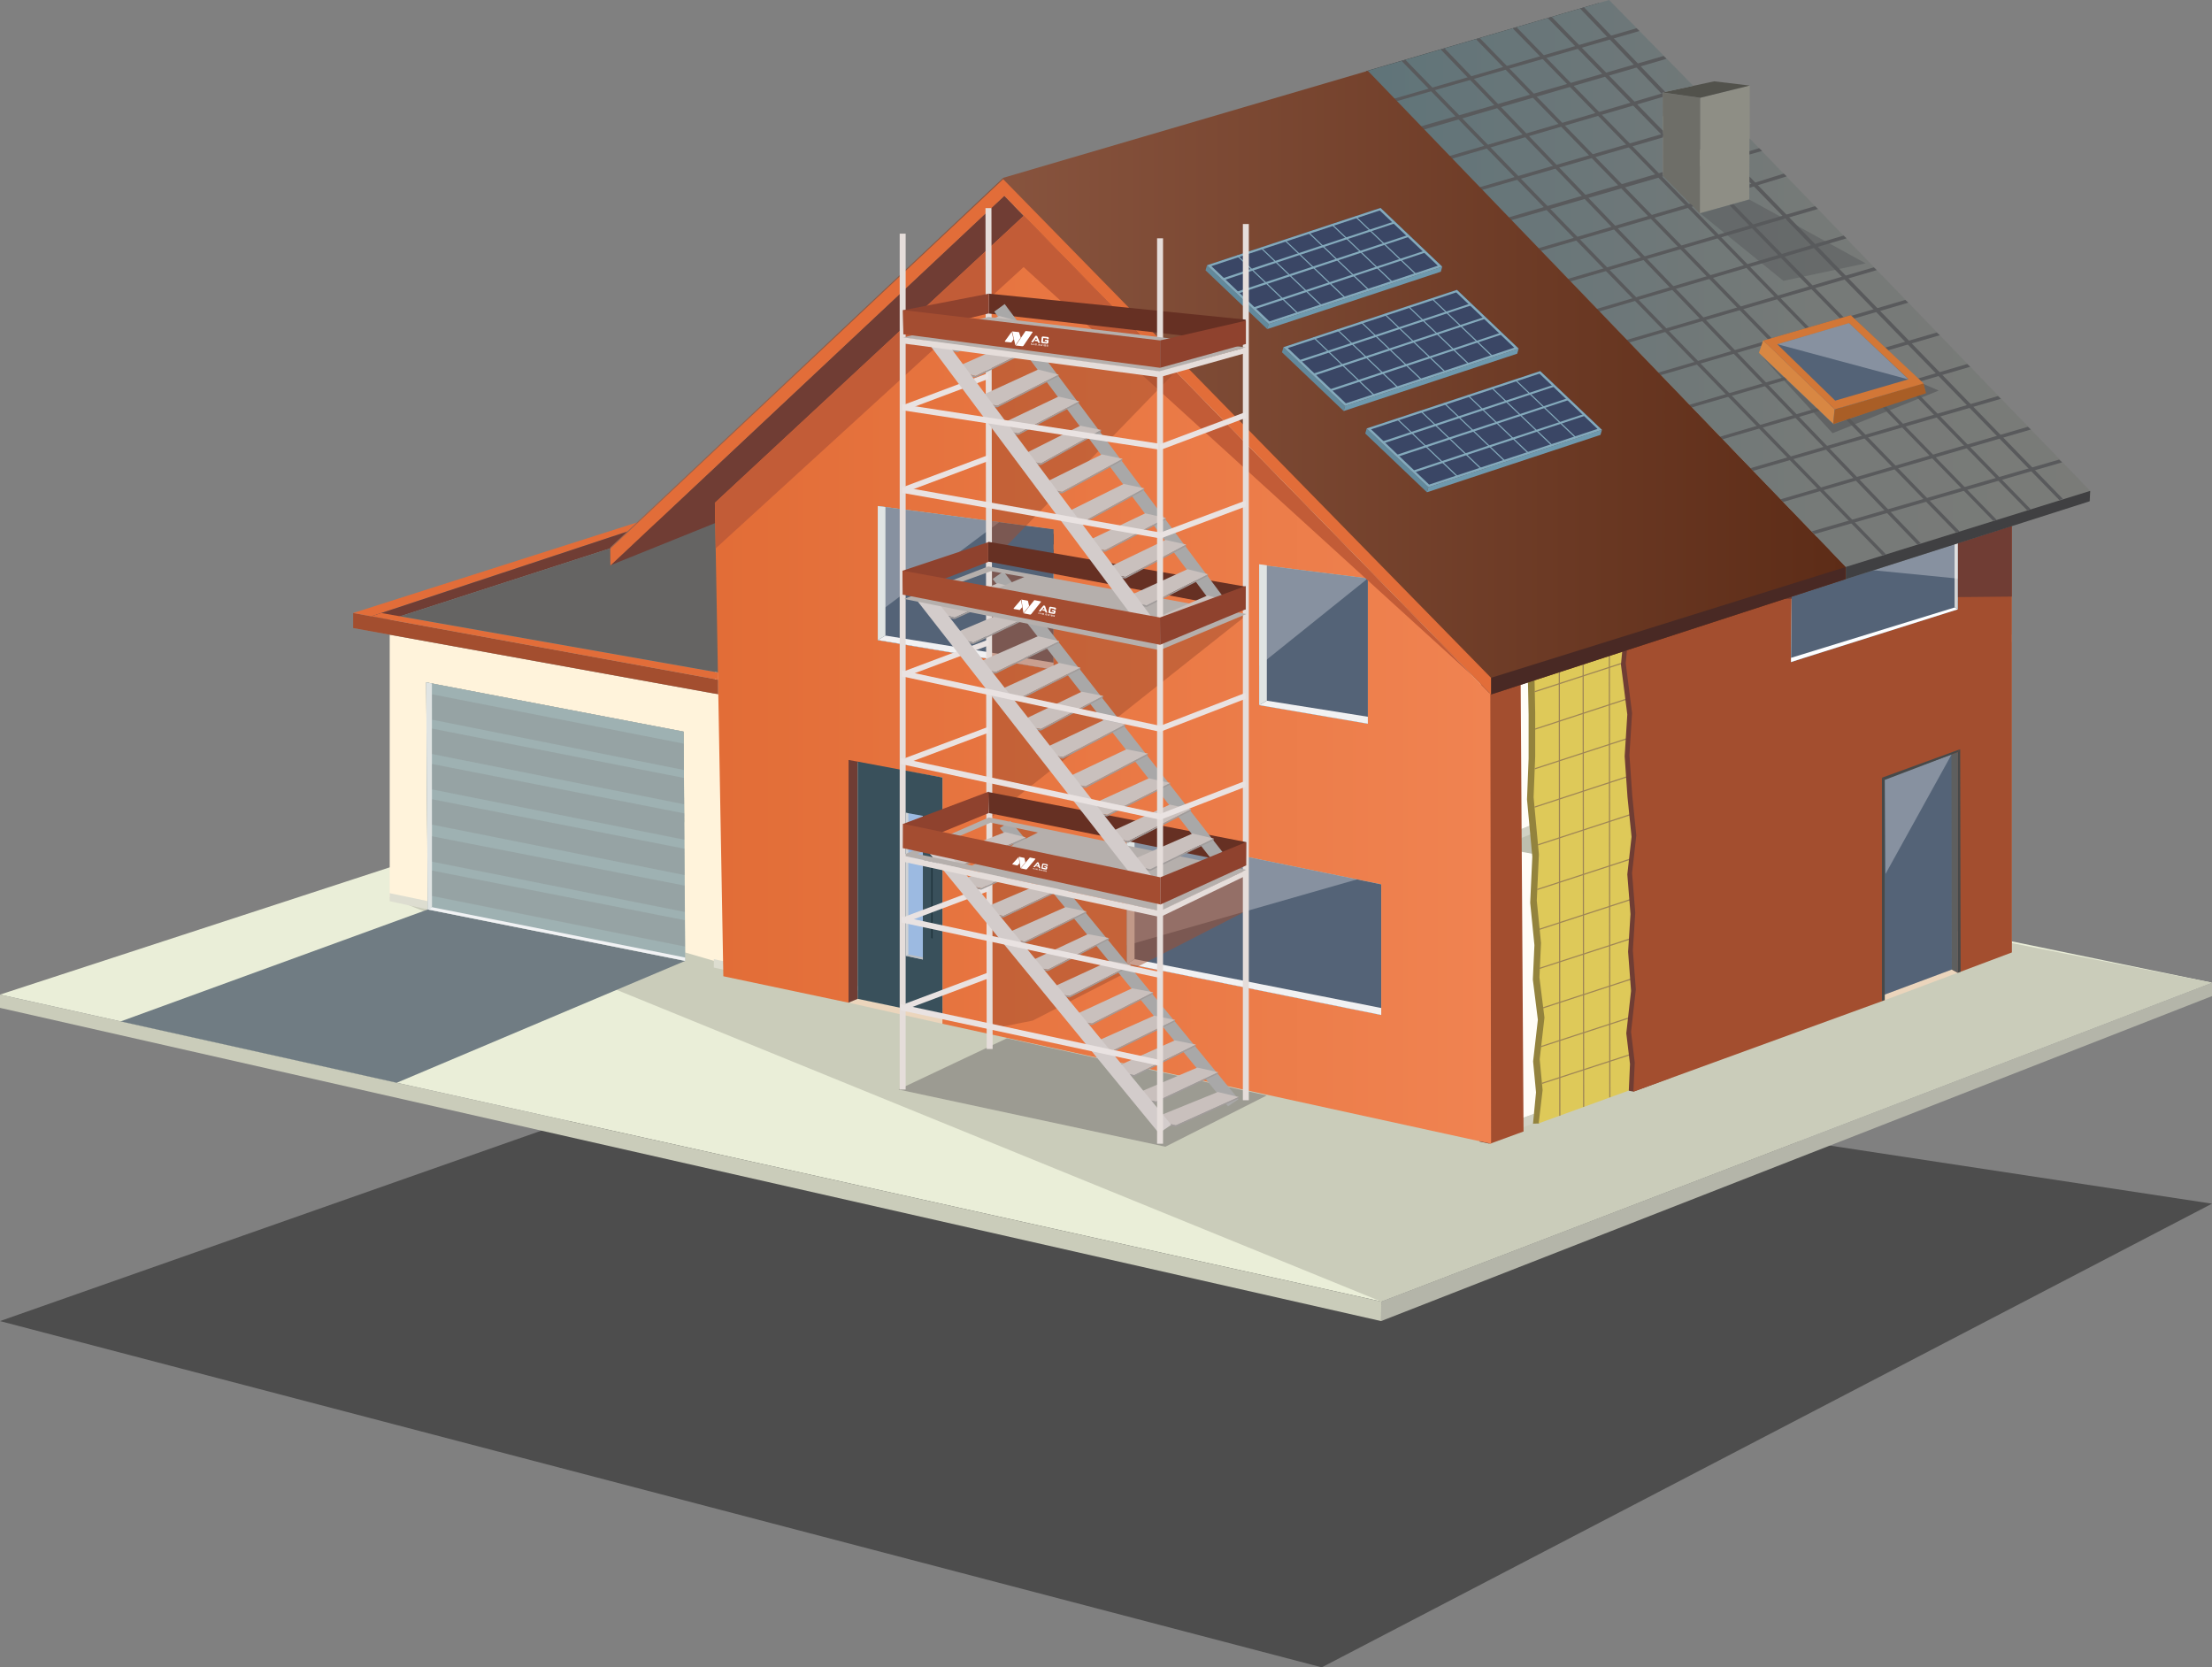 <svg xmlns="http://www.w3.org/2000/svg" xmlns:xlink="http://www.w3.org/1999/xlink" viewBox="0 0 1851.97 1395.93"><rect x="0" y="0" width="1851.97" height="1395.93" fill="#808080" stroke="none"/><defs><style>.cls-1{isolation:isolate;}.cls-2{opacity:0.4;}.cls-3{fill:#eaeed8;}.cls-4{fill:#caccba;}.cls-5{fill:#b4b5a9;}.cls-6{fill:#707c83;}.cls-7{fill:#bdbfae;}.cls-8{fill:#aaa9a2;}.cls-9{fill:#b9bcaf;}.cls-22,.cls-37,.cls-9{opacity:0.3;}.cls-10{fill:#fff3db;}.cls-11{fill:#e1e5d2;}.cls-12{fill:#fffdf7;}.cls-13{fill:#cecec0;}.cls-14{fill:#ddddd0;}.cls-15{fill:#d0d1c3;}.cls-16{fill:#8e8e85;}.cls-17{fill:#6e6e68;}.cls-18{fill:#52524c;}.cls-19{fill:#a1a098;}.cls-20{fill:#b0afa3;}.cls-21{fill:#9eb1b2;}.cls-22{fill:#838384;}.cls-22,.cls-48,.cls-49{mix-blend-mode:multiply;}.cls-23{fill:#e0e4e3;}.cls-24{fill:#f1f2f4;}.cls-25{fill:url(#linear-gradient);}.cls-26,.cls-68{fill:#a34e2f;}.cls-27{fill:#e26d39;}.cls-28{fill:#703d34;}.cls-29{fill:#656463;}.cls-30{fill:#562e28;}.cls-31{fill:#93833d;}.cls-32{fill:#dec959;}.cls-33{fill:#9e8555;}.cls-34,.cls-38{fill:#546377;}.cls-35{fill:#fdfeff;}.cls-36{fill:#d3d3d3;}.cls-37,.cls-79{fill:#fff;}.cls-37{mix-blend-mode:overlay;}.cls-38{stroke:#546377;stroke-miterlimit:10;}.cls-39{fill:url(#linear-gradient-2);}.cls-40{fill:#474949;}.cls-41{fill:#5e5f5f;}.cls-42{fill:#5b312b;}.cls-43{fill:#3a3a3a;}.cls-44{fill:#5e5e5f;}.cls-45{fill:url(#linear-gradient-3);}.cls-46{fill:#404042;}.cls-47,.cls-48,.cls-49{fill:#595a5c;}.cls-48,.cls-68{opacity:0.5;}.cls-49{opacity:0.7;}.cls-50{fill:#d88743;}.cls-51{fill:#a95e26;}.cls-52{fill:#d27737;}.cls-53{fill:url(#Unbenannter_Verlauf_230);}.cls-54{fill:#492924;}.cls-55{fill:#3a4665;}.cls-56{fill:#62899c;}.cls-57{fill:#6e99ae;}.cls-58{fill:#84aabc;}.cls-59{fill:url(#Unbenannter_Verlauf_110);}.cls-60{fill:#c25c37;}.cls-61{fill:#f1f1f2;}.cls-62{fill:#39505b;}.cls-63{fill:#9cbae1;}.cls-64{fill:#d0d2d3;}.cls-65{fill:#bbbdbf;}.cls-66{fill:#233740;}.cls-67{fill:#9c9b92;}.cls-69{fill:#e5ddda;}.cls-70{fill:#e9e2e1;}.cls-71{fill:#a9a8a8;}.cls-72{fill:#c9c0bd;}.cls-73{fill:#a09b9a;}.cls-74{fill:#d3cccb;}.cls-75{fill:#b5afac;}.cls-76{fill:#663023;}.cls-77{fill:#8f422e;}.cls-78{fill:#a44d31;}.cls-80{fill:none;}</style><linearGradient id="linear-gradient" x1="655.09" y1="906.95" x2="719.6" y2="866.97" gradientUnits="userSpaceOnUse"><stop offset="0" stop-color="#ffeecb"/><stop offset="0.41" stop-color="#fae8c7"/><stop offset="0.97" stop-color="#ecd6bd"/><stop offset="1" stop-color="#ebd5bc"/></linearGradient><linearGradient id="linear-gradient-2" x1="1506.08" y1="887.07" x2="1574.24" y2="844.82" xlink:href="#linear-gradient"/><linearGradient id="linear-gradient-3" x1="1144.41" y1="242.42" x2="1750.05" y2="242.42" gradientUnits="userSpaceOnUse"><stop offset="0" stop-color="#5f7479"/><stop offset="0.21" stop-color="#687679"/><stop offset="0.62" stop-color="#767a78"/><stop offset="1" stop-color="#7a7b78"/></linearGradient><linearGradient id="Unbenannter_Verlauf_230" x1="511" y1="320.36" x2="1545.37" y2="320.36" gradientUnits="userSpaceOnUse"><stop offset="0" stop-color="#9b6650"/><stop offset="1" stop-color="#5d2c17"/></linearGradient><linearGradient id="Unbenannter_Verlauf_110" x1="598.52" y1="569.14" x2="1248.4" y2="569.14" gradientUnits="userSpaceOnUse"><stop offset="0" stop-color="#e26d37"/><stop offset="1" stop-color="#f08351"/></linearGradient></defs><g class="cls-1"><g id="Ebene_2" data-name="Ebene 2"><g id="Ebene_2-2" data-name="Ebene 2"><polygon class="cls-2" points="0 1106.03 1106.63 1395.93 1851.97 1007.74 753.98 840.8 0 1106.03"/><polygon class="cls-3" points="1684.37 788.12 1851.97 822.71 1156.4 1089.68 0 832.68 684.48 609.21 1684.37 788.12"/><polygon class="cls-4" points="326.28 751.29 1156.4 1089.68 1851.97 822.71 755.92 605.89 326.28 751.29"/><polygon class="cls-5" points="1851.97 822.71 1851.97 833.96 1156.3 1106.03 1156.4 1089.68 1851.97 822.71"/><polygon class="cls-4" points="1156.4 1089.68 0 832.68 0 843.8 1156.3 1106.03 1156.4 1089.68"/><polygon class="cls-6" points="358.2 761.41 101.07 855.14 332.19 906.5 573.64 804.48 358.2 761.41"/><polygon class="cls-7" points="1684.37 788.12 1684.37 393.11 1722.95 393.11 1307.57 21.58 864.99 155.86 560.38 458.24 600.29 450.26 605.61 806.75 1253.4 943.75 1684.37 788.12"/><polygon class="cls-8" points="1206.55 438.99 1073.83 412.65 1073.83 259.68 1304.94 31.26 1471.03 182.6 1203.56 269 1206.55 438.99"/><polygon class="cls-9" points="602.25 581.43 295.68 525.83 617.58 414.35 602.25 581.43"/><polygon class="cls-10" points="598.52 421.74 628.43 393.11 628.43 579.29 857.01 621.85 857.01 859.92 598.52 802.78 598.52 421.74"/><polygon class="cls-11" points="628.43 409.02 884.95 318.57 884.95 474.87 628.43 579.29 628.43 409.02"/><polygon class="cls-12" points="628.43 579.29 1251.4 702.99 1684.37 531.4 1471.03 493.24 1017.71 650.91 1017.66 497.89 884.95 474.87 628.43 579.29"/><polygon class="cls-11" points="857.01 624.68 857.01 859.92 1184.23 735.36 1184.23 689.65 857.01 624.68"/><polygon class="cls-13" points="1017.66 497.89 884.95 474.87 884.95 318.57 1120.38 80.47 1262.71 278.45 1017.88 355.77 1017.66 497.89"/><polygon class="cls-12" points="857.01 859.92 1184.23 735.7 1184.23 696.8 1684.37 788.12 1253.4 943.75 857.01 859.92"/><polygon class="cls-10" points="602.25 581.43 326.28 531.4 326.28 751.29 358.2 757.94 356.87 571.3 572.36 612.54 573.69 797.43 605.61 806.75 602.25 581.43"/><polygon class="cls-7" points="358.2 760.19 572.9 688.35 572.36 612.54 356.87 571.3 358.2 760.19"/><polygon class="cls-14" points="857.01 624.68 1251.4 702.99 1251.4 710.52 857.01 630.5 857.01 624.68"/><polygon class="cls-15" points="1251.4 710.52 1684.37 537.39 1684.37 531.4 1251.4 702.99 1251.4 710.52"/><polygon class="cls-16" points="1464.9 71.63 1464.9 178.23 1423.42 190.98 1423.42 81.87 1464.9 71.63"/><polygon class="cls-17" points="1423.42 81.97 1392.07 77.5 1392.07 200.71 1423.42 190.97 1423.42 81.97"/><polygon class="cls-18" points="1392.07 77.4 1435.19 68.08 1464.9 71.63 1423.42 81.87 1392.07 77.4"/><polygon class="cls-11" points="1008.65 654.06 1008.65 295.42 1471.03 167.78 1471.03 493.24 1008.65 654.06"/><polygon class="cls-14" points="1008.36 654.84 999.38 653.3 999.38 294.91 1008.65 295.47 1008.36 654.84"/><polygon class="cls-19" points="999.38 294.63 1466.78 167.78 1471.03 167.78 1008.65 295.19 999.38 294.63"/><polygon class="cls-14" points="597.67 803.02 1253.4 943.75 1253.4 951.76 597.63 810.07 597.67 803.02"/><polygon class="cls-15" points="1253.4 951.76 1684.37 793.66 1684.37 787.68 1253.4 943.75 1253.4 951.76"/><polygon class="cls-14" points="326.28 747.8 358.2 754.45 358.2 761.41 326.28 754.5 326.28 747.8"/><polygon class="cls-15" points="358.2 754.45 572.9 680.48 572.92 683.32 358.2 761.41 358.2 754.45"/><polygon class="cls-20" points="1120.38 80.47 1229.46 232.28 1233.06 231.16 1124.29 78.98 1120.38 80.47"/><polygon class="cls-11" points="789.07 843.8 789.07 650.95 710.43 636.96 710.43 827.51 789.07 843.8"/><polygon class="cls-12" points="710.43 827.51 789.07 806.75 789.07 843.8 710.43 827.51"/><polygon class="cls-21" points="572.36 612.54 573.64 804.48 358.15 761.41 356.87 571.3 572.36 612.54"/><polygon class="cls-22" points="361.69 581.26 572.41 622.58 572.56 644.66 361.69 602.54 361.69 581.26"/><polygon class="cls-23" points="356.79 571.3 361.61 572.23 361.69 759.51 358.12 761.41 356.79 571.3"/><polygon class="cls-24" points="361.69 759.51 573.63 801.65 573.64 804.48 358.12 761.41 361.69 759.51"/><polygon class="cls-22" points="361.69 609.97 572.56 651.29 572.71 673.37 361.69 631.25 361.69 609.97"/><polygon class="cls-22" points="361.69 639.61 572.83 680.96 572.98 703.04 361.69 660.89 361.69 639.61"/><polygon class="cls-22" points="361.69 669.13 573.05 710.56 573.2 732.64 361.69 690.41 361.69 669.13"/><polygon class="cls-22" points="361.69 700.14 573.27 741.46 573.42 763.54 361.69 721.42 361.69 700.14"/><polygon class="cls-22" points="361.69 728.85 573.35 770.39 573.49 792.47 361.69 750.13 361.69 728.85"/><polygon class="cls-25" points="710.43 839.43 789.07 857.13 789.07 851.16 718.1 836.23 710.43 839.43"/><polygon class="cls-26" points="601.33 581.26 295.68 525.83 295.68 513.22 601.12 569.09 601.33 581.26"/><polygon class="cls-27" points="295.68 513.22 613.94 411.69 613.94 415.61 310.84 515.99 295.68 513.22"/><polygon class="cls-28" points="310.84 515.99 613.94 415.61 613.48 425.94 326.28 518.82 310.84 515.99"/><polygon class="cls-27" points="310.84 515.99 601.12 569.09 601.33 563.02 319.21 513.22 310.84 515.99"/><polygon class="cls-29" points="334.92 515.99 613.48 425.94 899.9 459.13 601.33 563.02 334.92 515.99"/><polyline class="cls-28" points="789.07 444.67 882.07 455.75 601.03 561.28"/><polyline class="cls-30" points="613.94 415.61 899.9 448.93 899.9 459.13 613.48 425.94"/><polygon class="cls-27" points="613.94 411.69 915.71 446.94 899.9 448.93 613.94 415.61 613.94 411.69"/><polygon class="cls-28" points="601.12 569.09 915.71 446.94 915.71 452.64 601.33 581.26 601.12 569.09"/><polygon class="cls-27" points="601.33 563.02 899.9 448.93 915.71 446.94 601.12 569.09 601.33 563.02"/><polygon class="cls-31" points="1356.49 501.14 1279.67 525.75 1279.14 564.49 1279.8 598.41 1279.8 635.21 1278.47 669.35 1282.91 717.24 1281.13 755.81 1284.68 791.28 1283.35 820.1 1287.56 853.8 1283.57 888.61 1286.01 914.54 1283.49 940.76 1288.65 940.59 1367.13 504.13 1356.49 501.14"/><polygon class="cls-32" points="1366.46 502.8 1285.32 528.74 1284.66 562.66 1285.32 596.58 1285.32 633.38 1283.99 667.52 1288.43 715.41 1286.65 753.98 1290.2 789.45 1288.87 818.27 1293.08 851.97 1289.09 886.78 1291.53 912.71 1288.25 940.47 1367.46 911.66 1366.46 502.8"/><polygon class="cls-33" points="1366.46 522.42 1284.99 549.02 1284.99 548.03 1366.46 521.42 1366.46 522.42"/><polyline class="cls-33" points="1366.96 552.85 1284.83 579.62 1284.83 578.62 1366.96 551.85"/><polyline class="cls-33" points="1366.96 584.11 1285.32 610.88 1285.32 609.88 1366.96 583.11"/><polyline class="cls-33" points="1366.96 617.36 1284.99 644.13 1284.99 643.13 1366.96 616.37"/><polyline class="cls-33" points="1366.96 649.29 1284.83 676.22 1284.83 675.23 1366.96 648.29"/><polyline class="cls-33" points="1366.96 681.88 1287.65 707.81 1287.65 706.82 1366.96 680.88"/><polyline class="cls-33" points="1366.96 719.12 1286.99 745.22 1286.99 744.23 1366.96 718.12"/><polyline class="cls-33" points="1366.96 753.04 1288.98 778.48 1288.98 777.48 1366.96 752.04"/><polyline class="cls-33" points="1367.63 785.63 1288.98 811.23 1288.98 810.24 1367.63 784.63"/><polyline class="cls-33" points="1367.63 819.55 1291.81 844.32 1291.81 843.32 1367.63 818.55"/><polyline class="cls-33" points="1367.63 851.47 1290.15 876.74 1290.15 875.75 1367.63 850.47"/><polyline class="cls-33" points="1366.96 882.73 1290.98 907.5 1290.98 906.51 1366.96 881.73"/><polyline class="cls-33" points="1347.34 918.85 1346.9 509.13 1347.84 509.45 1348.34 918.48"/><polyline class="cls-33" points="1325.39 926.83 1324.95 516.12 1325.89 516.44 1326.39 926.46"/><polyline class="cls-33" points="1305.44 934.32 1305 522.44 1305.94 522.75 1306.44 933.94"/><path class="cls-28" d="M1398.39,902.52l-.45-408.36L1362,505.07l-4.88,51.43,5.32,41.68-2.21,35,2.37,34.14L1366,700.6l-3.55,31.48,2.66,33.26-2,31.48,2.48,32.81-4,35.47,3.1,25.71-1,22.35,3.9.75Z"/><path class="cls-26" d="M1366,503.91l-4.88,51.43,5.32,41.68-2.21,35,2.37,34.14,3.39,33.25-3.55,31.49,2.66,33.25-2,31.48,2.48,32.81-4,35.47,3.1,25.72L1367.53,914,1578,837.36V653l61.19-21.74V814.4l45.22-17V402.37Zm273.13-1.27-139.67,51.69.83-83.45,138.39-44.12Z"/><polygon class="cls-28" points="1684.37 402.82 1364.47 503.47 1480.19 501.47 1684.37 499.48 1684.37 402.82"/><polygon class="cls-34" points="1499.48 554.33 1500.37 471.1 1638.7 427.2 1639.15 510.12 1499.48 554.33"/><polygon class="cls-35" points="1499.48 550.76 1499.48 554.26 1639.31 510.12 1636.62 508.55 1499.48 550.76"/><polygon class="cls-36" points="1639.15 426.76 1639.15 509.95 1636.45 508.38 1636.45 427.82 1639.15 426.76"/><polygon class="cls-37" points="1639.15 427.2 1499.92 470.66 1639.15 484.4 1639.15 427.2"/><polygon class="cls-28" points="1639.15 814.4 1633.83 813.73 1633.83 633.11 1639.15 631.22 1639.15 814.4"/><polygon class="cls-38" points="1634.16 811.73 1633.83 631.83 1577.96 652.96 1577.96 832.7 1634.16 811.73"/><polygon class="cls-39" points="1577.96 837.37 1639.15 814.4 1634.16 811.73 1577.96 832.7 1577.96 837.37"/><polygon class="cls-40" points="1639.15 814.4 1641.5 813.52 1641.14 627.26 1639.15 629.64 1639.15 814.4"/><polygon class="cls-41" points="1639.15 814.4 1639.15 629.64 1633.82 631.67 1634.16 811.73 1639.15 814.4"/><polygon class="cls-37" points="1578.62 731.68 1577.96 651.68 1633.83 631.83 1578.62 731.68"/><polygon class="cls-40" points="1575.63 837.93 1577.99 837.04 1577.96 652.96 1575.63 651.12 1575.63 837.93"/><polygon class="cls-40" points="1577.96 652.96 1575.63 651.12 1641.14 627.26 1639.15 629.64 1577.96 652.96"/><polygon class="cls-42" points="1365.47 503.8 1356.27 501.25 1673.73 401.49 1684.82 402.38 1365.47 503.8"/><polygon class="cls-26" points="1247.64 957.5 1275.57 947.3 1272.91 532.73 1246.75 542.04 1247.64 957.5"/><polygon class="cls-42" points="1272.91 532.73 1266.26 528.96 1239.65 537.61 1246.75 542.04 1272.91 532.73"/><polygon class="cls-42" points="1239.88 537.39 1238.77 955.72 1247.19 957.5 1246.75 542.04 1239.88 537.39"/><polygon class="cls-43" points="890.3 320.36 1105.82 229.24 1338.91 2.45 1144.41 59.37 890.3 320.36"/><polygon class="cls-44" points="1546.04 475.33 1546.04 485.51 1144.41 69.55 1144.41 59.37 1546.04 475.33"/><polygon class="cls-44" points="1144.41 69.55 890.3 322.95 890.3 311.66 1144.41 59.37 1144.41 69.55"/><polygon class="cls-45" points="1144.41 59.46 1347.18 0 1417.68 71.83 1392 77.36 1392.07 146.98 1423 178.57 1464.56 166.94 1464.83 115.86 1750.05 411.02 1749.99 419.22 1545.37 484.85 1545.37 474.66 1144.41 59.46"/><polygon class="cls-46" points="1749.99 410.97 1749.55 419.67 1545.37 484.85 1545.37 474.66 1749.99 410.97"/><polygon class="cls-47" points="1176.69 50.1 1173.48 51.04 1575.96 464.89 1578.96 464.06 1176.69 50.1"/><polygon class="cls-47" points="1209.51 40.57 1206.3 41.51 1605.19 455.79 1608.22 454.92 1209.51 40.57"/><polygon class="cls-47" points="1238.99 31.92 1235.78 32.86 1637.61 445.81 1640.64 444.94 1238.99 31.92"/><polygon class="cls-47" points="1269.69 22.78 1266.49 23.72 1668.83 436.13 1671.74 435.3 1269.69 22.78"/><polygon class="cls-47" points="1451.26 170.93 1448.06 171.87 1697.18 427.19 1700.17 426.32 1451.26 170.93"/><polygon class="cls-47" points="1464.73 147.81 1464.73 152.3 1724.11 418.67 1727.27 417.84 1464.73 147.81"/><line class="cls-47" x1="1464.83" y1="138.12" x2="1464.83" y2="142"/><polygon class="cls-47" points="1372.67 25.94 1370.14 23.66 1166.42 82.84 1168.6 84.96 1372.67 25.94"/><polygon class="cls-47" points="1395.28 49.22 1392.81 46.87 1189.22 105.91 1191.71 108.58 1395.28 49.22"/><polygon class="cls-47" points="1392.07 78.05 1213.27 130.72 1215.49 132.93 1392.07 81.14 1392.07 78.05"/><polygon class="cls-47" points="1392.24 111.99 1238.49 156.85 1240.6 159.12 1392.24 115.06 1392.24 111.99"/><polygon class="cls-47" points="1392.09 144.09 1262.9 182.07 1265.12 184.39 1392.69 147.56 1392.05 146.96 1392.09 144.09"/><polygon class="cls-47" points="1417.68 172.75 1415.15 170.47 1287.84 207.88 1289.9 210.08 1417.68 172.75"/><polygon class="cls-47" points="1312.5 233.54 1519.57 172.63 1522.09 174.92 1314.67 235.69 1312.5 233.54"/><polygon class="cls-47" points="1543.51 197.24 1336.79 258.64 1338.95 260.8 1546.04 199.53 1543.51 197.24"/><polygon class="cls-47" points="1568.78 223.84 1361.93 284.6 1364.14 286.73 1571.31 226.13 1568.78 223.84"/><polygon class="cls-47" points="1595.16 251.11 1388.23 311.97 1390.49 314.08 1597.69 253.4 1595.16 251.11"/><polygon class="cls-47" points="1621.54 278.38 1414.33 338.93 1416.43 341.1 1624.07 280.67 1621.54 278.38"/><polygon class="cls-47" points="1649.57 307.05 1647.04 304.76 1440.03 365.62 1442.12 367.79 1649.57 307.05"/><polygon class="cls-47" points="1465.67 391.93 1672.76 331.59 1675.28 333.87 1467.89 394.14 1465.67 391.93"/><polygon class="cls-47" points="1700.34 359.59 1492.83 420.25 1490.72 418.03 1697.81 357.3 1700.34 359.59"/><polygon class="cls-47" points="1726.49 387.08 1519.02 447.19 1516.74 444.91 1723.97 384.79 1726.49 387.08"/><polygon class="cls-47" points="1472.79 124.08 1464.73 126.51 1464.73 129.36 1475.32 126.37 1472.79 124.08"/><polygon class="cls-47" points="1295.8 15.11 1299.13 14.13 1392.24 109.41 1392.4 114.06 1295.8 15.11"/><polygon class="cls-47" points="1322.9 7.13 1326.23 6.15 1394.12 76.9 1392.01 77.4 1392.01 78.09 1391.05 78.34 1322.9 7.13"/><polygon class="cls-48" points="1493.15 235.13 1562 220.47 1464.56 167.05 1423.44 178.57 1493.15 235.13"/><polygon class="cls-47" points="1493.4 145.37 1464.81 154.34 1464.81 157.19 1495.93 147.65 1493.4 145.37"/><polygon class="cls-49" points="1474.29 297.51 1534.29 362.69 1623.19 327 1610.39 321.45 1612.13 328.19 1535.08 355.15 1474.29 297.51"/><polygon class="cls-50" points="1535.93 342.52 1534.75 354.61 1472.65 295.42 1476.2 284.88 1535.93 342.52"/><polygon class="cls-34" points="1476.65 285.1 1536.37 342.74 1610.21 321.06 1549.5 263.85 1476.65 285.1"/><polygon class="cls-51" points="1536.06 342.96 1534.87 355.07 1612.55 329.22 1610.38 320.87 1536.06 342.96"/><path class="cls-52" d="M1549.5,263.85l-73.17,21.25,59.73,57.64L1610.55,321Zm-13,71.57L1488,288.2l60.13-17.69,49.83,47Z"/><polygon class="cls-37" points="1548.08 270.51 1488.17 288.2 1597.91 317.69 1548.08 270.51"/><polygon class="cls-28" points="511 473.29 890.3 320.36 1144.41 78.98 857.13 180.59 840.8 163.85 511 473.29"/><polyline class="cls-53" points="1248.36 581.43 1545.37 484.85 1545.37 474.84 1145.22 59.29 839.92 148.88 511 458.25 511.07 472.28 840.91 162.84 1248.32 581.43"/><polygon class="cls-54" points="1248.36 567.46 1544.87 474.84 1544.87 484.85 1248.36 581.43 1248.36 567.46"/><polygon class="cls-27" points="511.07 473.42 840.88 163.99 1248.32 581.43 1248.32 567.46 839.88 150.02 511 459.4 511.07 473.42"/><polygon class="cls-55" points="1207.5 223.24 1062.21 271.27 1010.54 222.08 1155.84 174.05 1207.5 223.24"/><polygon class="cls-56" points="1010.54 222.08 1009.33 226.33 1060.99 275.52 1062.21 271.27 1010.54 222.08"/><polygon class="cls-57" points="1206.29 227.49 1207.5 223.24 1062.21 271.27 1060.99 275.52 1206.29 227.49"/><path class="cls-58" d="M1010.55,222.08l51.66,49.19,145.29-48-51.66-49.19Zm52.27,47-48.6-46.27,141-46.61,48.6,46.27Z"/><polygon class="cls-58" points="1166.72 185.63 1022.6 233.35 1024.08 234.75 1168.07 186.92 1166.72 185.63"/><polygon class="cls-58" points="1179 196.72 1034.89 244.44 1036.36 245.84 1180.36 198.01 1179 196.72"/><polygon class="cls-58" points="1135.25 181.07 1186.38 229.85 1185.35 230.19 1134.3 181.39 1135.25 181.07"/><polygon class="cls-58" points="1115.46 187.61 1166.59 236.39 1165.56 236.73 1114.51 187.92 1115.46 187.61"/><polygon class="cls-58" points="1095.67 194.14 1146.8 242.92 1145.77 243.26 1094.73 194.46 1095.67 194.14"/><polygon class="cls-58" points="1075.88 200.68 1127.01 249.46 1125.98 249.8 1074.94 200.99 1075.88 200.68"/><polygon class="cls-58" points="1056.09 207.21 1107.22 255.99 1106.19 256.33 1055.15 207.53 1056.09 207.21"/><polygon class="cls-58" points="1036.3 213.75 1087.43 262.52 1086.4 262.86 1035.36 214.06 1036.3 213.75"/><polygon class="cls-58" points="1192.65 209.93 1048.53 257.64 1050 259.05 1194 211.22 1192.65 209.93"/><polygon class="cls-55" points="1271.48 291.86 1126.19 339.88 1074.53 290.69 1219.82 242.66 1271.48 291.86"/><polygon class="cls-56" points="1074.53 290.69 1073.32 294.94 1124.97 344.13 1126.19 339.88 1074.53 290.69"/><polygon class="cls-57" points="1270.27 296.1 1271.48 291.86 1126.19 339.88 1124.97 344.13 1270.27 296.1"/><path class="cls-58" d="M1074.53,290.69l51.66,49.19,145.29-48-51.66-49.19Zm52.28,47-48.61-46.28,141-46.61,48.6,46.28Z"/><polygon class="cls-58" points="1230.7 254.25 1086.59 301.96 1088.06 303.36 1232.05 255.54 1230.7 254.25"/><polygon class="cls-58" points="1242.98 265.34 1098.87 313.05 1100.34 314.45 1244.34 266.63 1242.98 265.34"/><polygon class="cls-58" points="1199.23 249.69 1250.36 298.46 1249.33 298.81 1198.29 250 1199.23 249.69"/><polygon class="cls-58" points="1179.44 256.22 1230.57 305 1229.54 305.34 1178.5 256.54 1179.44 256.22"/><polygon class="cls-58" points="1159.65 262.76 1210.78 311.53 1209.75 311.88 1158.71 263.07 1159.65 262.76"/><polygon class="cls-58" points="1139.86 269.29 1190.99 318.07 1189.96 318.41 1138.92 269.61 1139.86 269.29"/><polygon class="cls-58" points="1120.08 275.83 1171.2 324.6 1170.17 324.94 1119.13 276.14 1120.08 275.83"/><polygon class="cls-58" points="1100.29 282.36 1151.41 331.14 1150.38 331.48 1099.34 282.68 1100.29 282.36"/><polygon class="cls-58" points="1256.63 278.55 1112.51 326.26 1113.99 327.66 1257.98 279.83 1256.63 278.55"/><polygon class="cls-55" points="1341.19 359.86 1195.9 407.89 1144.24 358.7 1289.53 310.67 1341.19 359.86"/><polygon class="cls-56" points="1144.24 358.7 1143.03 362.95 1194.69 412.14 1195.9 407.89 1144.24 358.7"/><polygon class="cls-57" points="1339.98 364.11 1341.19 359.86 1195.9 407.89 1194.69 412.14 1339.98 364.11"/><path class="cls-58" d="M1144.24,358.7l51.66,49.19,145.29-48-51.66-49.19Zm52.28,47-48.6-46.27,141-46.61,48.61,46.28Z"/><polygon class="cls-58" points="1300.42 322.26 1156.3 369.97 1157.77 371.37 1301.77 323.55 1300.42 322.26"/><polygon class="cls-58" points="1312.7 333.35 1168.58 381.06 1170.05 382.46 1314.05 334.63 1312.7 333.35"/><polygon class="cls-58" points="1268.94 317.7 1320.07 366.47 1319.04 366.81 1268 318.01 1268.94 317.7"/><polygon class="cls-58" points="1249.15 324.23 1300.28 373.01 1299.25 373.35 1248.21 324.54 1249.15 324.23"/><polygon class="cls-58" points="1229.37 330.77 1280.49 379.54 1279.46 379.88 1228.42 331.08 1229.37 330.77"/><polygon class="cls-58" points="1209.58 337.3 1260.7 386.08 1259.67 386.42 1208.63 337.61 1209.58 337.3"/><polygon class="cls-58" points="1189.79 343.84 1240.92 392.61 1239.88 392.95 1188.84 344.15 1189.79 343.84"/><polygon class="cls-58" points="1170 350.37 1221.13 399.15 1220.1 399.49 1169.05 350.68 1170 350.37"/><polygon class="cls-58" points="1326.34 346.55 1182.23 394.27 1183.7 395.67 1327.69 347.84 1326.34 346.55"/><path class="cls-59" d="M857.09,180.72,598.52,421l7.09,396.34,104.82,22.14V637l78.64,14V857.12L1248.4,957.56,1247.75,581Zm197.12,292.11,91,11.42V605.92l-91-15.59ZM882.06,560.66,734.9,536V423.66l147.16,19.51ZM1156.4,849.75l-212.93-43V696.8l212.93,43.58Z"/><polygon class="cls-28" points="718.1 836.23 710.43 839.43 710.43 636.27 718.1 637.64 718.1 836.23"/><polygon class="cls-34" points="734.9 535.95 734.9 423.66 882.07 443.17 882.07 560.66 734.9 535.95"/><polygon class="cls-37" points="734.9 423.66 836.65 437.15 734.9 513.22 734.9 423.66"/><polygon class="cls-34" points="943.47 806.74 943.47 696.8 1156.4 740.38 1156.4 849.75 943.47 806.74"/><polygon class="cls-37" points="943.47 696.8 1136.15 736.23 943.47 791.45 943.47 696.8"/><polygon class="cls-34" points="1054.21 590.33 1054.21 472.83 1145.22 484.25 1145.22 605.92 1054.21 590.33"/><polygon class="cls-37" points="1054.21 472.83 1145.22 484.25 1054.21 557.34 1054.21 472.83"/><polygon class="cls-60" points="1233.06 565.92 857.09 180.72 598.52 420.95 599.2 459.13 857.01 223.59 1233.06 565.92"/><polygon class="cls-61" points="882.07 554.83 741.32 532.12 734.9 535.83 882.07 560.66 882.07 554.83"/><polygon class="cls-23" points="734.9 423.66 734.9 535.85 741.32 532.12 741.32 424.51 734.9 423.66"/><polygon class="cls-61" points="1145.22 600.08 1060.63 586.62 1054.21 590.34 1145.22 605.92 1145.22 600.08"/><polygon class="cls-23" points="1054.21 472.4 1054.21 590.34 1060.63 586.6 1060.63 473.25 1054.21 472.4"/><polygon class="cls-61" points="1156.4 843.91 949.89 803.03 943.47 806.75 1156.4 849.75 1156.4 843.91"/><polygon class="cls-23" points="943.47 696.8 943.47 806.85 949.89 803.11 949.89 697.65 943.47 696.8"/><polygon class="cls-62" points="789.07 851.16 789.07 650.95 718.1 637.64 718.1 836.23 789.07 851.16"/><polygon class="cls-63" points="772.66 803.31 772.66 683.05 758.41 680.48 758.41 800.2 772.66 803.31"/><polygon class="cls-64" points="758.41 680.48 760.49 680.82 760.49 799.15 758.41 800.32 758.41 680.48"/><polygon class="cls-65" points="760.49 799.15 772.66 801.53 772.66 803.31 758.41 800.32 760.49 799.15"/><polygon class="cls-66" points="780.86 702.99 779.61 702.7 779.61 785.38 780.86 785.75 780.86 702.99"/><polygon class="cls-67" points="752.26 912.16 975.73 960.05 1060.53 917.15 843.04 869.26 752.26 912.16"/><polygon class="cls-68" points="830.08 861.28 864.6 854.47 1043.57 762.52 1041.57 727.6 827.08 686.7 1043.57 515.11 825.09 475.2 985.71 309.6 826.09 268.69 830.08 861.28"/><polygon class="cls-69" points="831.07 878.24 826.09 878.24 825.09 174.25 830.08 174.25 831.07 878.24"/><polygon class="cls-70" points="827.58 317.23 755.75 344.22 755.75 339.23 827.58 312.24 827.58 317.23"/><polygon class="cls-70" points="827.25 386.04 755.42 413.03 755.42 408.04 827.25 381.05 827.25 386.04"/><polygon class="cls-70" points="827.75 540.37 755.92 567.36 755.92 562.37 827.75 535.38 827.75 540.37"/><polyline class="cls-70" points="827.41 608.51 827.41 613.5 755.59 640.49 755.59 635.5"/><polygon class="cls-70" points="827.75 746.04 755.92 773.03 755.92 768.04 827.75 741.05 827.75 746.04"/><polyline class="cls-70" points="827.41 814.18 827.41 819.17 755.59 846.16 755.59 841.18"/><rect class="cls-69" x="1040.57" y="187.55" width="4.99" height="733.59"/><polygon class="cls-71" points="1028.11 926.22 1036.95 920.25 845.99 687.32 837.14 693.29 1028.11 926.22"/><polygon class="cls-72" points="873.96 719.6 856.45 715.54 800.15 738.82 821.53 743.64 873.96 719.6"/><polygon class="cls-73" points="800.18 738.83 800.07 740.09 821.34 744.9 821.5 743.66 800.18 738.83"/><polygon class="cls-73" points="821.47 743.69 821.36 744.95 873.69 720.87 873.85 719.64 821.47 743.69"/><polygon class="cls-72" points="892.19 742.27 874.62 738.41 818.62 762.33 840.05 766.9 892.19 742.27"/><polygon class="cls-73" points="818.65 762.33 818.56 763.6 839.88 768.16 840.03 766.93 818.65 762.33"/><polygon class="cls-73" points="840 766.95 839.91 768.22 891.93 743.55 892.08 742.31 840 766.95"/><polygon class="cls-72" points="909.7 763.06 892.08 759.44 836.44 784.11 857.94 788.4 909.7 763.06"/><polygon class="cls-73" points="836.47 784.11 836.39 785.38 857.79 789.66 857.91 788.42 836.47 784.11"/><polygon class="cls-73" points="857.88 788.44 857.81 789.71 909.47 764.34 909.59 763.11 857.88 788.44"/><polygon class="cls-72" points="928.52 785.34 910.81 782.09 855.76 807.93 877.36 811.76 928.52 785.34"/><polygon class="cls-73" points="855.78 807.94 855.74 809.2 877.23 813.03 877.33 811.79 855.78 807.94"/><polygon class="cls-73" points="877.3 811.81 877.26 813.08 928.31 786.63 928.41 785.38 877.3 811.81"/><polygon class="cls-72" points="946.84 807.8 929.16 804.43 873.91 829.9 895.48 833.88 946.84 807.8"/><polygon class="cls-73" points="873.94 829.9 873.89 831.17 895.35 835.14 895.46 833.9 873.94 829.9"/><polygon class="cls-73" points="895.43 833.92 895.38 835.19 946.63 809.08 946.73 807.84 895.43 833.92"/><polygon class="cls-72" points="965.52 830.77 947.84 827.43 892.63 852.98 914.2 856.92 965.52 830.77"/><polygon class="cls-73" points="892.65 852.98 892.6 854.25 914.07 858.19 914.17 856.95 892.65 852.98"/><polygon class="cls-73" points="914.14 856.97 914.1 858.24 965.31 832.06 965.41 830.82 914.14 856.97"/><polygon class="cls-72" points="983.93 853.91 966.3 850.32 910.7 875.08 932.21 879.33 983.93 853.91"/><polygon class="cls-73" points="910.73 875.08 910.66 876.35 932.06 880.59 932.18 879.36 910.73 875.08"/><polygon class="cls-73" points="932.15 879.38 932.09 880.65 983.7 855.19 983.82 853.95 932.15 879.38"/><polygon class="cls-72" points="1001.27 874.55 983.63 871.01 928.11 895.96 949.64 900.14 1001.27 874.55"/><polygon class="cls-73" points="928.14 895.96 928.08 897.22 949.49 901.4 949.61 900.16 928.14 895.96"/><polygon class="cls-73" points="949.58 900.18 949.52 901.45 1001.04 875.84 1001.16 874.6 949.58 900.18"/><polygon class="cls-72" points="1019.97 897.7 1002.41 893.81 946.37 917.65 967.8 922.26 1019.97 897.7"/><polygon class="cls-73" points="946.4 917.65 946.31 918.92 967.63 923.52 967.77 922.28 946.4 917.65"/><polygon class="cls-73" points="967.74 922.3 967.65 923.57 1019.71 898.97 1019.86 897.74 967.74 922.3"/><polygon class="cls-72" points="1037.08 918.43 1019.6 914.25 963.13 937.16 984.47 942.13 1037.08 918.43"/><polygon class="cls-73" points="963.16 937.16 963.05 938.43 984.27 943.38 984.44 942.15 963.16 937.16"/><polygon class="cls-73" points="984.41 942.17 984.29 943.44 1036.8 919.71 1036.97 918.47 984.41 942.17"/><polygon class="cls-72" points="858.95 701.09 841.54 696.66 784.72 718.74 805.97 724.01 858.95 701.09"/><polygon class="cls-73" points="784.75 718.74 784.61 720 805.75 725.27 805.94 724.04 784.75 718.74"/><polygon class="cls-73" points="805.91 724.06 805.77 725.32 858.65 702.36 858.84 701.13 805.91 724.06"/><polygon class="cls-74" points="970.29 948.76 980.61 941.73 784.77 702.85 774.45 709.88 970.29 948.76"/><path class="cls-75" d="M827.86,684.37l-72.77,31.92,216.65,46.56,71.83-34.59Zm-14.08,40.24L768.22,715l61.19-26.27L869,697Z"/><polygon class="cls-76" points="827.41 663.09 1043.23 704.99 1043.01 724.27 827.91 680.71 827.41 663.09"/><polygon class="cls-69" points="971.96 762.82 971.9 767.92 753.76 720.98 753.98 715.93 971.96 762.82"/><polygon class="cls-69" points="1043.57 728.26 1043.57 732.92 971.4 767.75 971.4 762.68 1043.57 728.26"/><polygon class="cls-71" points="1024.41 732.31 1033.45 726.04 840.1 478.42 831.06 484.69 1024.41 732.31"/><polygon class="cls-72" points="868.43 512.73 850.61 508.34 793.15 532.7 814.9 537.92 868.43 512.73"/><polygon class="cls-73" points="793.18 532.71 793.06 534.04 814.7 539.25 814.87 537.94 793.18 532.71"/><polygon class="cls-73" points="814.84 537.97 814.72 539.3 868.15 514.08 868.32 512.78 814.84 537.97"/><polygon class="cls-72" points="886.88 536.83 869.01 532.65 811.85 557.68 833.66 562.64 886.88 536.83"/><polygon class="cls-73" points="811.87 557.69 811.77 559.03 833.48 563.98 833.63 562.67 811.87 557.69"/><polygon class="cls-73" points="833.6 562.69 833.5 564.03 886.62 538.19 886.77 536.88 833.6 562.69"/><polygon class="cls-72" points="904.62 558.94 886.69 555.01 829.88 580.84 851.76 585.49 904.62 558.94"/><polygon class="cls-73" points="829.91 580.84 829.83 582.18 851.6 586.83 851.74 585.52 829.91 580.84"/><polygon class="cls-73" points="851.71 585.54 851.63 586.88 904.38 560.29 904.51 558.99 851.71 585.54"/><polygon class="cls-72" points="923.68 582.62 905.66 579.09 849.44 606.17 871.43 610.33 923.68 582.62"/><polygon class="cls-73" points="849.47 606.17 849.42 607.51 871.29 611.67 871.4 610.36 849.47 606.17"/><polygon class="cls-73" points="871.37 610.39 871.32 611.73 923.46 583.99 923.56 582.67 871.37 610.39"/><polygon class="cls-72" points="942.23 606.5 924.24 602.84 867.83 629.52 889.78 633.84 942.23 606.5"/><polygon class="cls-73" points="867.86 629.52 867.8 630.86 889.64 635.18 889.75 633.87 867.86 629.52"/><polygon class="cls-73" points="889.72 633.89 889.66 635.24 942 607.86 942.11 606.55 889.72 633.89"/><polygon class="cls-72" points="961.14 630.92 943.14 627.29 886.77 654.05 908.73 658.34 961.14 630.92"/><polygon class="cls-73" points="886.8 654.05 886.75 655.4 908.59 659.68 908.7 658.37 886.8 654.05"/><polygon class="cls-73" points="908.67 658.39 908.62 659.74 960.91 632.28 961.02 630.97 908.67 658.39"/><polygon class="cls-72" points="979.77 655.51 961.84 651.62 905.08 677.55 926.97 682.16 979.77 655.51"/><polygon class="cls-73" points="905.11 677.55 905.03 678.89 926.81 683.5 926.94 682.19 905.11 677.55"/><polygon class="cls-73" points="926.91 682.21 926.83 683.55 979.53 656.87 979.66 655.56 926.91 682.21"/><polygon class="cls-72" points="997.33 677.46 979.38 673.62 922.71 699.74 944.61 704.28 997.33 677.46"/><polygon class="cls-73" points="922.74 699.74 922.66 701.09 944.46 705.62 944.58 704.31 922.74 699.74"/><polygon class="cls-73" points="944.55 704.33 944.48 705.67 997.09 678.82 997.22 677.51 944.55 704.33"/><polygon class="cls-72" points="1016.27 702.06 998.4 697.86 941.2 722.8 963 727.79 1016.27 702.06"/><polygon class="cls-73" points="941.23 722.81 941.13 724.15 962.82 729.13 962.97 727.82 941.23 722.81"/><polygon class="cls-73" points="962.94 727.85 962.84 729.18 1016 703.42 1016.15 702.11 962.94 727.85"/><polygon class="cls-72" points="1033.59 724.11 1015.8 719.59 958.17 743.55 979.88 748.92 1033.59 724.11"/><polygon class="cls-73" points="958.2 743.55 958.08 744.89 979.67 750.25 979.85 748.94 958.2 743.55"/><polygon class="cls-73" points="979.82 748.97 979.7 750.31 1033.3 725.46 1033.47 724.15 979.82 748.97"/><polygon class="cls-72" points="853.24 493.06 835.52 488.28 777.53 511.36 799.15 517.05 853.24 493.06"/><polygon class="cls-73" points="777.56 511.36 777.41 512.7 798.92 518.38 799.12 517.08 777.56 511.36"/><polygon class="cls-73" points="799.09 517.1 798.94 518.44 852.92 494.41 853.12 493.1 799.09 517.1"/><polygon class="cls-74" points="965.4 755.87 975.95 748.48 777.66 494.54 767.11 501.93 965.4 755.87"/><rect class="cls-69" x="753.26" y="195.62" width="4.99" height="716.54"/><polygon class="cls-76" points="827.86 245.86 1042.9 267.58 1042.68 286.87 827.86 262.49 827.86 245.86"/><polygon class="cls-76" points="827.41 453.59 1042.9 491.16 1042.68 510.45 827.41 470.21 827.41 453.59"/><path class="cls-75" d="M862.51,522.65l109.83,22,0-.86,71.2-29.72L827.42,474.2,757,501.45Zm-32.88-44.46,27.94,4.88-55,23.06-32.37-6.21Z"/><polygon class="cls-71" points="1019.34 511.4 1028.08 505.05 841.16 254.56 832.42 260.9 1019.34 511.4"/><polygon class="cls-72" points="868.55 289.27 851.32 284.83 795.78 309.47 816.8 314.75 868.55 289.27"/><polygon class="cls-73" points="795.8 309.48 795.69 310.83 816.61 316.1 816.77 314.77 795.8 309.48"/><polygon class="cls-73" points="816.74 314.8 816.63 316.15 868.28 290.64 868.44 289.31 816.74 314.8"/><polygon class="cls-72" points="886.39 313.65 869.11 309.42 813.85 334.75 834.93 339.76 886.39 313.65"/><polygon class="cls-73" points="813.88 334.75 813.78 336.11 834.76 341.11 834.9 339.79 813.88 334.75"/><polygon class="cls-73" points="834.88 339.81 834.78 341.17 886.13 315.02 886.28 313.7 834.88 339.81"/><polygon class="cls-72" points="903.54 336.01 886.2 332.04 831.29 358.17 852.44 362.88 903.54 336.01"/><polygon class="cls-73" points="831.31 358.17 831.24 359.53 852.28 364.23 852.41 362.9 831.31 358.17"/><polygon class="cls-73" points="852.38 362.93 852.31 364.29 903.3 337.39 903.43 336.06 852.38 362.93"/><polygon class="cls-72" points="921.96 359.97 904.54 356.4 850.2 383.79 871.45 388.01 921.96 359.97"/><polygon class="cls-73" points="850.22 383.79 850.17 385.15 871.32 389.36 871.42 388.03 850.22 383.79"/><polygon class="cls-73" points="871.39 388.06 871.34 389.42 921.75 361.35 921.85 360.02 871.39 388.06"/><polygon class="cls-72" points="939.89 384.13 922.5 380.43 867.97 407.42 889.19 411.79 939.89 384.13"/><polygon class="cls-73" points="868 407.42 867.94 408.77 889.05 413.14 889.16 411.81 868 407.42"/><polygon class="cls-73" points="889.13 411.84 889.08 413.2 939.67 385.5 939.78 384.18 889.13 411.84"/><polygon class="cls-72" points="958.17 408.84 940.77 405.16 886.28 432.23 907.51 436.57 958.17 408.84"/><polygon class="cls-73" points="886.31 432.24 886.25 433.59 907.38 437.93 907.48 436.6 886.31 432.24"/><polygon class="cls-73" points="907.45 436.63 907.4 437.98 957.96 410.21 958.06 408.89 907.45 436.63"/><polygon class="cls-72" points="976.19 433.71 958.85 429.77 903.98 456 925.14 460.67 976.19 433.71"/><polygon class="cls-73" points="904 456 903.93 457.36 924.98 462.02 925.11 460.69 904 456"/><polygon class="cls-73" points="925.08 460.72 925.01 462.08 975.95 435.08 976.08 433.76 925.08 460.72"/><polygon class="cls-72" points="993.16 455.91 975.81 452.03 921.02 478.45 942.2 483.05 993.16 455.91"/><polygon class="cls-73" points="921.05 478.45 920.98 479.81 942.05 484.4 942.17 483.07 921.05 478.45"/><polygon class="cls-73" points="942.14 483.1 942.07 484.45 992.93 457.29 993.05 455.96 942.14 483.1"/><polygon class="cls-72" points="1011.47 480.8 994.2 476.55 938.9 501.78 959.97 506.83 1011.47 480.8"/><polygon class="cls-73" points="938.92 501.79 938.83 503.14 959.8 508.18 959.94 506.86 938.92 501.79"/><polygon class="cls-73" points="959.91 506.88 959.82 508.24 1011.21 482.17 1011.36 480.85 959.91 506.88"/><polygon class="cls-72" points="1028.21 503.1 1011.02 498.54 955.31 522.77 976.29 528.2 1028.21 503.1"/><polygon class="cls-73" points="955.33 522.77 955.21 524.13 976.09 529.55 976.26 528.23 955.33 522.77"/><polygon class="cls-73" points="976.23 528.25 976.11 529.6 1027.93 504.47 1028.1 503.15 976.23 528.25"/><polygon class="cls-72" points="853.86 269.37 836.74 264.53 780.68 287.88 801.58 293.64 853.86 269.37"/><polygon class="cls-73" points="780.7 287.88 780.56 289.24 801.36 294.99 801.55 293.67 780.7 287.88"/><polygon class="cls-73" points="801.52 293.69 801.38 295.05 853.56 270.73 853.75 269.42 801.52 293.69"/><polygon class="cls-74" points="962.3 535.23 972.49 527.76 780.8 270.87 770.61 278.34 962.3 535.23"/><rect class="cls-69" x="968.75" y="199.52" width="4.99" height="758.03"/><polygon class="cls-75" points="1043.07 290.81 971.07 311.26 755.59 282.66 827.58 265.37 1043.07 290.81"/><polygon class="cls-69" points="970.79 310.87 971.07 315.91 754.26 287.31 754.48 282.27 970.79 310.87"/><polygon class="cls-69" points="1042.98 290.89 1042.98 295.55 970.66 315.83 970.63 310.87 1042.98 290.89"/><polygon class="cls-77" points="755.97 259.77 827.86 245.86 827.86 262.38 756.31 279.83 755.97 259.77"/><polygon class="cls-78" points="756.03 259.6 971.18 284.99 971.18 307.93 756.42 279.83 756.03 259.6"/><polygon class="cls-77" points="971.29 284.99 1043.12 268.47 1043.12 287.98 971.29 307.93 971.29 284.99"/><polygon class="cls-77" points="755.59 477.86 827.41 453.92 827.41 470.44 755.92 497.93 755.59 477.86"/><polygon class="cls-78" points="755.59 477.75 971.18 516.99 971.29 539.83 755.97 497.87 755.59 477.75"/><polygon class="cls-77" points="971.18 516.99 1042.9 490.61 1042.9 510.12 971.29 539.83 971.18 516.99"/><polygon class="cls-77" points="756.14 689.8 827.75 662.75 827.75 680.71 756.03 710.09 756.14 689.8"/><polygon class="cls-78" points="756.03 689.69 971.29 734.47 971.4 757.2 756.03 710.09 756.03 689.69"/><path class="cls-79" d="M846.72,286.72l-5.05-.5a.43.43,0,0,1-.27-.69l5.46-7.5s.21-.32.29,0l1.5,6Z"/><path class="cls-79" d="M850.21,289.27a.55.55,0,0,0,.35-.24l8.12-11.92h0l5.52.55a.39.39,0,0,1,.26.62l-7.44,11a1.25,1.25,0,0,1-1.18.58Z"/><path class="cls-79" d="M854.58,282.58l-1.3-4.1a.63.63,0,0,0-.59-.48l-5.25-.52a.21.21,0,0,0-.24.11s.24-.12.33.28l2.51,11s.05.31.27,0Z"/><path class="cls-79" d="M875.09,284.4l-.59,1.09,1.92.19-.07.8-3.19-.32.31-3.15,3.19.32-.07.7,1.39-.2.08-.57h0a1.47,1.47,0,0,0-.06-.51.9.9,0,0,0-.23-.32,1.23,1.23,0,0,0-.35-.22,1.18,1.18,0,0,0-.43-.11l-3.61-.36a1.29,1.29,0,0,0-.44,0,1.16,1.16,0,0,0-.38.15,1,1,0,0,0-.3.27,1.6,1.6,0,0,0-.15.49l-.37,3.66a.77.77,0,0,0,.07.39.9.9,0,0,0,.23.32,1.38,1.38,0,0,0,.35.22,1.51,1.51,0,0,0,.43.11l3.61.36a1.29,1.29,0,0,0,.44,0,1.64,1.64,0,0,0,.39-.14,1.5,1.5,0,0,0,.29-.27.89.89,0,0,0,.14-.37l.23-2.23Z"/><polygon class="cls-79" points="864.88 286.58 863.29 286.42 866.95 281.11 868.3 281.25 870.84 287.17 869.25 287.01 868.71 285.76 866.17 285.51 866.9 284.4 868.18 284.52 867.46 282.84 864.88 286.58"/><path class="cls-79" d="M864.39,288.83l-.34,0-.58-1.08-.1,1-.25,0,.13-1.29.36,0,.56,1.05.1-1,.25,0Z"/><path class="cls-79" d="M865.9,288.76l-.75-.07-.12.2-.24,0,.67-1.24.34,0,.42,1.35-.24,0Zm-.28-.95-.35.68.55.06Z"/><path class="cls-79" d="M868.1,288.14l0,.14-.23,0v-.08a.14.14,0,0,0,0-.06l-.05,0L867,288a.07.07,0,0,0-.06,0,.05.05,0,0,0,0,0l-.07.67a.11.11,0,0,0,0,.06.07.07,0,0,0,.06,0l.75.07h0a.07.07,0,0,0,0-.06v-.15l-.41,0,0-.21.65.07,0,.42a.21.21,0,0,1-.08.17.23.23,0,0,1-.18.05l-.88-.09a.21.21,0,0,1-.17-.08.24.24,0,0,1-.05-.18l.08-.81a.18.18,0,0,1,.09-.16.22.22,0,0,1,.17-.06l.89.09a.26.26,0,0,1,.16.09A.28.28,0,0,1,868.1,288.14Z"/><path class="cls-79" d="M868.72,289.32a.14.14,0,0,1-.11,0,.14.14,0,0,1-.1-.05.11.11,0,0,1,0-.11.14.14,0,0,1,0-.07l.06-.05a.11.11,0,0,1,.08,0,.14.14,0,0,1,.1.05.2.2,0,0,1,0,.11A.14.14,0,0,1,868.72,289.32Z"/><path class="cls-79" d="M870.67,288.91l0,.29a.28.28,0,0,1-.09.17.22.22,0,0,1-.17.05l-.89-.09a.22.22,0,0,1-.18-.1.33.33,0,0,1,0-.17V289h0l.23,0h0a.08.08,0,0,0,0,.07l.05,0,.75.07s0,0,.06,0a.06.06,0,0,0,0-.05l0-.18s0,0,0,0h0l-.88-.09a.19.19,0,0,1-.14-.08.2.2,0,0,1,0-.15l0-.3a.26.26,0,0,1,.09-.16.23.23,0,0,1,.18-.06l.88.09a.28.28,0,0,1,.17.09.23.23,0,0,1,.05.18v.08h0l-.23,0h0v0s0,0,0-.05a.05.05,0,0,0-.05,0l-.75-.08,0,0a.06.06,0,0,0,0,.06l0,.18a0,0,0,0,0,0,0l0,0,.88.08a.2.2,0,0,1,.14.08A.24.24,0,0,1,870.67,288.91Z"/><path class="cls-79" d="M872.84,288.36l.23,0-.49,1.25-.35,0-.12-.87-.29.83-.35,0-.24-1.33.23,0,.21,1.08.37-1,.22,0,.16,1.07Z"/><path class="cls-79" d="M873.68,289.75l-.25,0,.13-1.29.25,0Z"/><path class="cls-79" d="M875.58,289.39l0,.3a.19.19,0,0,1-.09.16.27.27,0,0,1-.17.06l-.89-.09a.23.23,0,0,1-.17-.1.21.21,0,0,1,0-.17v-.08h0l.22,0h0a.07.07,0,0,0,0,.06s0,0,0,0l.75.07a.09.09,0,0,0,.07,0,.08.08,0,0,0,0-.05l0-.18s0,0,0,0h0l-.88-.09a.22.22,0,0,1-.15-.08.2.2,0,0,1,0-.15l0-.3a.22.22,0,0,1,.26-.22l.88.09a.2.2,0,0,1,.17.09.22.22,0,0,1,0,.17V289h0l-.22,0h0a.07.07,0,0,0,0-.06l-.06,0-.74-.07a.07.07,0,0,0-.06,0,.05.05,0,0,0,0,0l0,.19a0,0,0,0,0,0,0h0l.88.09a.18.18,0,0,1,.14.08A.17.17,0,0,1,875.58,289.39Z"/><path class="cls-79" d="M877.43,289.58l0,.29a.24.24,0,0,1-.09.17.22.22,0,0,1-.17,0l-.89-.09a.24.24,0,0,1-.18-.1.33.33,0,0,1,0-.17v-.07h0l.22,0h0a.14.14,0,0,0,0,.07l.05,0,.75.07a.08.08,0,0,0,.07,0l0-.05v-.18s0,0,0,0h0l-.88-.09a.19.19,0,0,1-.15-.08.2.2,0,0,1,0-.15l0-.3a.26.26,0,0,1,.09-.16.23.23,0,0,1,.18-.06l.88.09a.26.26,0,0,1,.17.09.23.23,0,0,1,.05.18v.08h0l-.23,0h0s0-.05,0-.06a.05.05,0,0,0-.05,0l-.74-.08a.08.08,0,0,0-.06,0,.07.07,0,0,0,0,.06l0,.18a0,0,0,0,0,0,0l0,0,.88.08a.18.18,0,0,1,.14.08A.19.19,0,0,1,877.43,289.58Z"/><path class="cls-79" d="M853.77,510.73l-4.8-.87a.42.42,0,0,1-.21-.69l5.82-6.77s.23-.28.29,0l1,5.91Z"/><path class="cls-79" d="M856.92,513.45a.59.59,0,0,0,.36-.21l8.72-10.8h0l5.26,1a.37.37,0,0,1,.19.61l-8,10a1.25,1.25,0,0,1-1.18.47Z"/><path class="cls-79" d="M861.64,507.37l-.93-4a.62.62,0,0,0-.53-.51l-5-.91a.21.21,0,0,0-.24.09s.24-.09.3.29L856.79,513s0,.3.26.06Z"/><path class="cls-79" d="M881.17,510.71l-.65,1,1.83.33-.14.76-3-.56.54-3,3,.55-.12.67,1.35-.09.12-.54h0a1.42,1.42,0,0,0,0-.5.94.94,0,0,0-.2-.33,1.09,1.09,0,0,0-.32-.23,1.06,1.06,0,0,0-.4-.14l-3.44-.63a1.19,1.19,0,0,0-.42,0,1.41,1.41,0,0,0-.38.11.89.89,0,0,0-.3.24,1.2,1.2,0,0,0-.18.46l-.64,3.48a.71.71,0,0,0,0,.38,1,1,0,0,0,.2.32,1.07,1.07,0,0,0,.31.24,1.42,1.42,0,0,0,.41.14l3.43.62a1.57,1.57,0,0,0,.43,0,1.13,1.13,0,0,0,.38-.12,1,1,0,0,0,.3-.23.75.75,0,0,0,.16-.35l.39-2.11Z"/><polygon class="cls-79" points="871.2 512.01 869.69 511.73 873.61 506.92 874.9 507.16 876.87 513.04 875.36 512.76 874.94 511.51 872.53 511.08 873.31 510.07 874.53 510.29 873.97 508.62 871.2 512.01"/><path class="cls-79" d="M870.56,514.12l-.32-.06-.48-1.08-.17,1-.24-.05.22-1.22.34.06.46,1.06.17-.95.24,0Z"/><path class="cls-79" d="M872,514.18l-.71-.13-.13.18-.23,0,.74-1.13.32.06.3,1.32-.23,0Zm-.19-.94-.39.63.53.09Z"/><path class="cls-79" d="M874.17,513.75l0,.13-.22,0v-.07a0,0,0,0,0,0,0,.1.1,0,0,0,0,0l-.71-.13-.06,0a.11.11,0,0,0,0,0l-.11.64s0,0,0,0a.05.05,0,0,0,0,0l.71.13a.07.07,0,0,0,.06,0l0-.05,0-.14-.4-.07,0-.2.62.11-.07.41a.31.31,0,0,1-.1.15.2.2,0,0,1-.17,0l-.85-.15a.22.22,0,0,1-.15-.1.2.2,0,0,1,0-.17l.14-.77a.24.24,0,0,1,.09-.15.22.22,0,0,1,.18,0l.84.16a.24.24,0,0,1,.15.09A.28.28,0,0,1,874.17,513.75Z"/><path class="cls-79" d="M874.67,514.93a.14.14,0,0,1-.11,0,.12.12,0,0,1-.09-.06.12.12,0,0,1,0-.1l0-.07.06,0h.08l.09.06a.14.14,0,0,1,0,.11A.15.15,0,0,1,874.67,514.93Z"/><path class="cls-79" d="M876.57,514.69l-.05.28a.24.24,0,0,1-.09.15.28.28,0,0,1-.18,0l-.84-.16a.21.21,0,0,1-.16-.11.22.22,0,0,1,0-.16l0-.07h0l.21,0h0a.08.08,0,0,0,0,.07l0,0,.72.12s0,0,.06,0l0,0,0-.17a0,0,0,0,0,0,0s0,0,0,0l-.83-.15a.22.22,0,0,1-.14-.09.21.21,0,0,1,0-.15l.05-.28a.25.25,0,0,1,.1-.16.2.2,0,0,1,.17,0l.84.15a.18.18,0,0,1,.15.1.21.21,0,0,1,0,.17v.08h0l-.21,0h0a.13.13,0,0,0,0-.06.05.05,0,0,0,0,0l-.71-.13h-.06a.05.05,0,0,0,0,.05l0,.18s0,0,0,0l0,0,.84.15a.2.2,0,0,1,.13.08A.22.22,0,0,1,876.57,514.69Z"/><path class="cls-79" d="M878.7,514.33l.22,0-.57,1.17-.33-.06,0-.85-.35.77-.33,0-.13-1.3.23.05.12,1,.43-1,.21,0,.07,1Z"/><path class="cls-79" d="M879.4,515.73l-.24-.05.22-1.22.24,0Z"/><path class="cls-79" d="M881.25,515.53l0,.28a.25.25,0,0,1-.1.16.2.2,0,0,1-.17,0l-.85-.15a.23.23,0,0,1-.16-.11.29.29,0,0,1,0-.16v-.08h0l.22,0h0a.08.08,0,0,0,0,.07l.05,0,.71.13a.06.06,0,0,0,.07,0,.05.05,0,0,0,0,0l0-.18a0,0,0,0,0,0,0h0l-.84-.16a.17.17,0,0,1-.13-.08.21.21,0,0,1,0-.15l.06-.29a.24.24,0,0,1,.09-.15.23.23,0,0,1,.18,0l.84.15a.22.22,0,0,1,.15.1.21.21,0,0,1,0,.17l0,.08h0l-.22,0h0a.07.07,0,0,0,0-.06.05.05,0,0,0-.05,0l-.71-.13h-.05a.1.1,0,0,0,0,0l0,.18a0,0,0,0,0,0,0h0l.84.16a.2.2,0,0,1,.14.08A.21.21,0,0,1,881.25,515.53Z"/><path class="cls-79" d="M883,515.85l0,.28a.25.25,0,0,1-.1.16.2.2,0,0,1-.17,0l-.85-.15a.23.23,0,0,1-.16-.11.25.25,0,0,1,0-.17v-.07h0l.22,0h0a.08.08,0,0,0,0,.07l.05,0,.71.13a.06.06,0,0,0,.07,0,.05.05,0,0,0,0,0l0-.18a0,0,0,0,0,0,0s0,0,0,0l-.84-.16a.17.17,0,0,1-.13-.08.21.21,0,0,1,0-.15l.06-.29a.24.24,0,0,1,.09-.15.27.27,0,0,1,.18,0l.84.16a.24.24,0,0,1,.15.09.3.3,0,0,1,0,.18l0,.08h0l-.22,0h0a.07.07,0,0,0,0-.06.05.05,0,0,0-.05,0l-.71-.13H882l0,0,0,.18a0,0,0,0,0,0,0h0l.84.16a.17.17,0,0,1,.13.08A.17.17,0,0,1,883,515.85Z"/><path class="cls-79" d="M851.85,724.6l-4-.83a.35.35,0,0,1-.15-.58l5-5.53s.2-.23.24,0l.68,5Z"/><path class="cls-79" d="M854.42,726.93a.47.47,0,0,0,.3-.16l7.51-8.84h0l4.37.91a.32.32,0,0,1,.15.52l-6.88,8.15a1,1,0,0,1-1,.36Z"/><path class="cls-79" d="M858.49,722l-.7-3.38a.49.49,0,0,0-.42-.43l-4.16-.87a.17.17,0,0,0-.2.07s.2-.08.24.25l1.07,9s0,.26.21.06Z"/><path class="cls-79" d="M874.72,725.16l-.56.82,1.52.32-.13.63L873,726.4l.51-2.49,2.53.53L876,725l1.13,0,.11-.45h0a1.11,1.11,0,0,0,0-.41.88.88,0,0,0-.16-.28,1.37,1.37,0,0,0-.26-.2,1.2,1.2,0,0,0-.33-.13l-2.86-.59a1,1,0,0,0-.35,0,.8.8,0,0,0-.32.09.81.81,0,0,0-.26.18,1.11,1.11,0,0,0-.16.39l-.61,2.89a.7.7,0,0,0,0,.32.84.84,0,0,0,.16.27,1.09,1.09,0,0,0,.26.21,1.18,1.18,0,0,0,.33.12l2.86.6a1.4,1.4,0,0,0,.35,0,1.35,1.35,0,0,0,.32-.09.83.83,0,0,0,.26-.19.61.61,0,0,0,.14-.29l.37-1.75Z"/><polygon class="cls-79" points="866.37 726.03 865.12 725.77 868.49 721.84 869.56 722.06 871.09 727.01 869.83 726.75 869.51 725.7 867.5 725.28 868.17 724.46 869.19 724.67 868.75 723.26 866.37 726.03"/><path class="cls-79" d="M865.79,727.79l-.27-.06-.37-.92-.17.81-.19,0,.21-1,.28.06.36.89.16-.79.2,0Z"/><path class="cls-79" d="M867,727.86l-.59-.12-.11.15-.19,0,.64-.93.27.06.22,1.11-.19,0Zm-.14-.78-.34.51.44.09Z"/><path class="cls-79" d="M868.81,727.55l0,.11-.19,0,0-.06a.06.06,0,0,0,0,0s0,0,0,0l-.6-.12s0,0,0,0,0,0,0,0l-.11.53a.06.06,0,0,0,0,0s0,0,0,0l.59.12h.05l0,0,0-.12-.33-.07,0-.17.52.11-.07.34a.18.18,0,0,1-.09.12.17.17,0,0,1-.14,0l-.7-.15a.18.18,0,0,1-.15-.23l.13-.64a.2.2,0,0,1,.08-.12.21.21,0,0,1,.15,0l.7.15a.2.2,0,0,1,.12.08A.21.21,0,0,1,868.81,727.55Z"/><path class="cls-79" d="M869.21,728.55a.1.1,0,0,1-.09,0,.1.1,0,0,1-.08,0,.14.14,0,0,1,0-.09.08.08,0,0,1,0,0l.06,0h.06a.12.12,0,0,1,.07,0,.15.15,0,0,1,0,.09A.22.22,0,0,1,869.21,728.55Z"/><path class="cls-79" d="M870.8,728.38l0,.24a.19.19,0,0,1-.23.15l-.7-.14a.22.22,0,0,1-.13-.1.23.23,0,0,1,0-.14l0-.06h0l.17,0h0a0,0,0,0,0,0,0l0,0,.6.12a0,0,0,0,0,0,0,.05.05,0,0,0,0,0l0-.14v0h0l-.69-.15a.16.16,0,0,1-.11-.07.15.15,0,0,1,0-.13l0-.23a.21.21,0,0,1,.09-.13.19.19,0,0,1,.15,0l.69.15a.2.2,0,0,1,.13.08.21.21,0,0,1,0,.15l0,.07h0l-.18,0h0a.09.09,0,0,0,0,0l0,0-.59-.12h0l0,0,0,.15v0l0,0,.7.14a.18.18,0,0,1,.11.08A.16.16,0,0,1,870.8,728.38Z"/><path class="cls-79" d="M872.58,728.13l.19,0-.51,1-.27-.06,0-.7-.3.64-.27-.06-.08-1.08.18,0,.08.88L872,728l.18,0,0,.87Z"/><path class="cls-79" d="M873.14,729.31l-.2,0,.21-1,.2,0Z"/><path class="cls-79" d="M874.69,729.19l-.05.24a.18.18,0,0,1-.09.12.17.17,0,0,1-.14,0l-.7-.15a.15.15,0,0,1-.13-.1.15.15,0,0,1,0-.13v-.06h0l.18,0h0a.11.11,0,0,0,0,.06l0,0,.59.12a.07.07,0,0,0,.06,0l0,0,0-.14a0,0,0,0,0,0,0h0l-.7-.15a.14.14,0,0,1-.1-.07.15.15,0,0,1,0-.13l.05-.23a.2.2,0,0,1,.08-.13.21.21,0,0,1,.15,0l.7.15a.2.2,0,0,1,.12.08.21.21,0,0,1,0,.15v.06h0l-.17,0h0a.07.07,0,0,0,0,0s0,0-.05,0l-.58-.12h-.05s0,0,0,0l0,.14v0h0l.69.15a.14.14,0,0,1,.11.07A.16.16,0,0,1,874.69,729.19Z"/><path class="cls-79" d="M876.15,729.5l0,.23a.2.2,0,0,1-.08.12.21.21,0,0,1-.15,0l-.7-.14a.19.19,0,0,1-.13-.1.22.22,0,0,1,0-.14v-.06h0l.17,0h0s0,0,0,0l0,0,.59.12a.07.07,0,0,0,.06,0l0,0,0-.15s0,0,0,0l0,0-.7-.14a.16.16,0,0,1-.1-.08.15.15,0,0,1,0-.13l0-.23a.18.18,0,0,1,.09-.12.17.17,0,0,1,.14,0l.7.14a.16.16,0,0,1,.12.09.17.17,0,0,1,0,.14v.07h0l-.18,0h0a.09.09,0,0,0,0-.05l0,0-.59-.13h0s0,0,0,0l0,.15s0,0,0,0a0,0,0,0,0,0,0l.7.14a.16.16,0,0,1,.1.08A.15.15,0,0,1,876.15,729.5Z"/><polygon class="cls-70" points="754.26 639.7 754.26 634.71 971.07 681.27 971.07 686.25 754.26 639.7"/><polygon class="cls-70" points="971.96 612.82 755.14 566.26 755.14 561.27 971.96 607.83 971.96 612.82"/><polygon class="cls-70" points="755.59 412.68 755.59 407.69 971.52 445.83 971.52 450.81 755.59 412.68"/><polygon class="cls-70" points="969.74 376.33 755.59 343.51 755.59 338.53 969.74 371.34 969.74 376.33"/><polygon class="cls-70" points="1043.12 349.83 971.29 376.82 971.29 371.84 1043.12 344.85 1043.12 349.83"/><polygon class="cls-70" points="1043.12 423.96 971.29 450.95 971.29 445.96 1043.12 418.97 1043.12 423.96"/><polygon class="cls-70" points="1042.79 585.04 971.18 612.76 971.18 607.77 1042.79 580.05 1042.79 585.04"/><polygon class="cls-77" points="971.4 734.53 1043.4 704.99 1043.4 724.5 971.4 757.36 971.4 734.53"/><polygon class="cls-70" points="753.98 845.79 753.98 840.8 970.8 887.36 970.8 892.35 753.98 845.79"/><polygon class="cls-70" points="971.68 818.91 754.87 772.35 754.87 767.37 971.68 813.92 971.68 818.91"/><polygon class="cls-70" points="1042.79 658.7 971.18 686.43 971.18 681.44 1042.79 653.71 1042.79 658.7"/><path class="cls-80" d="M1852,1106H0V0H1852Z"/></g></g></g></svg>